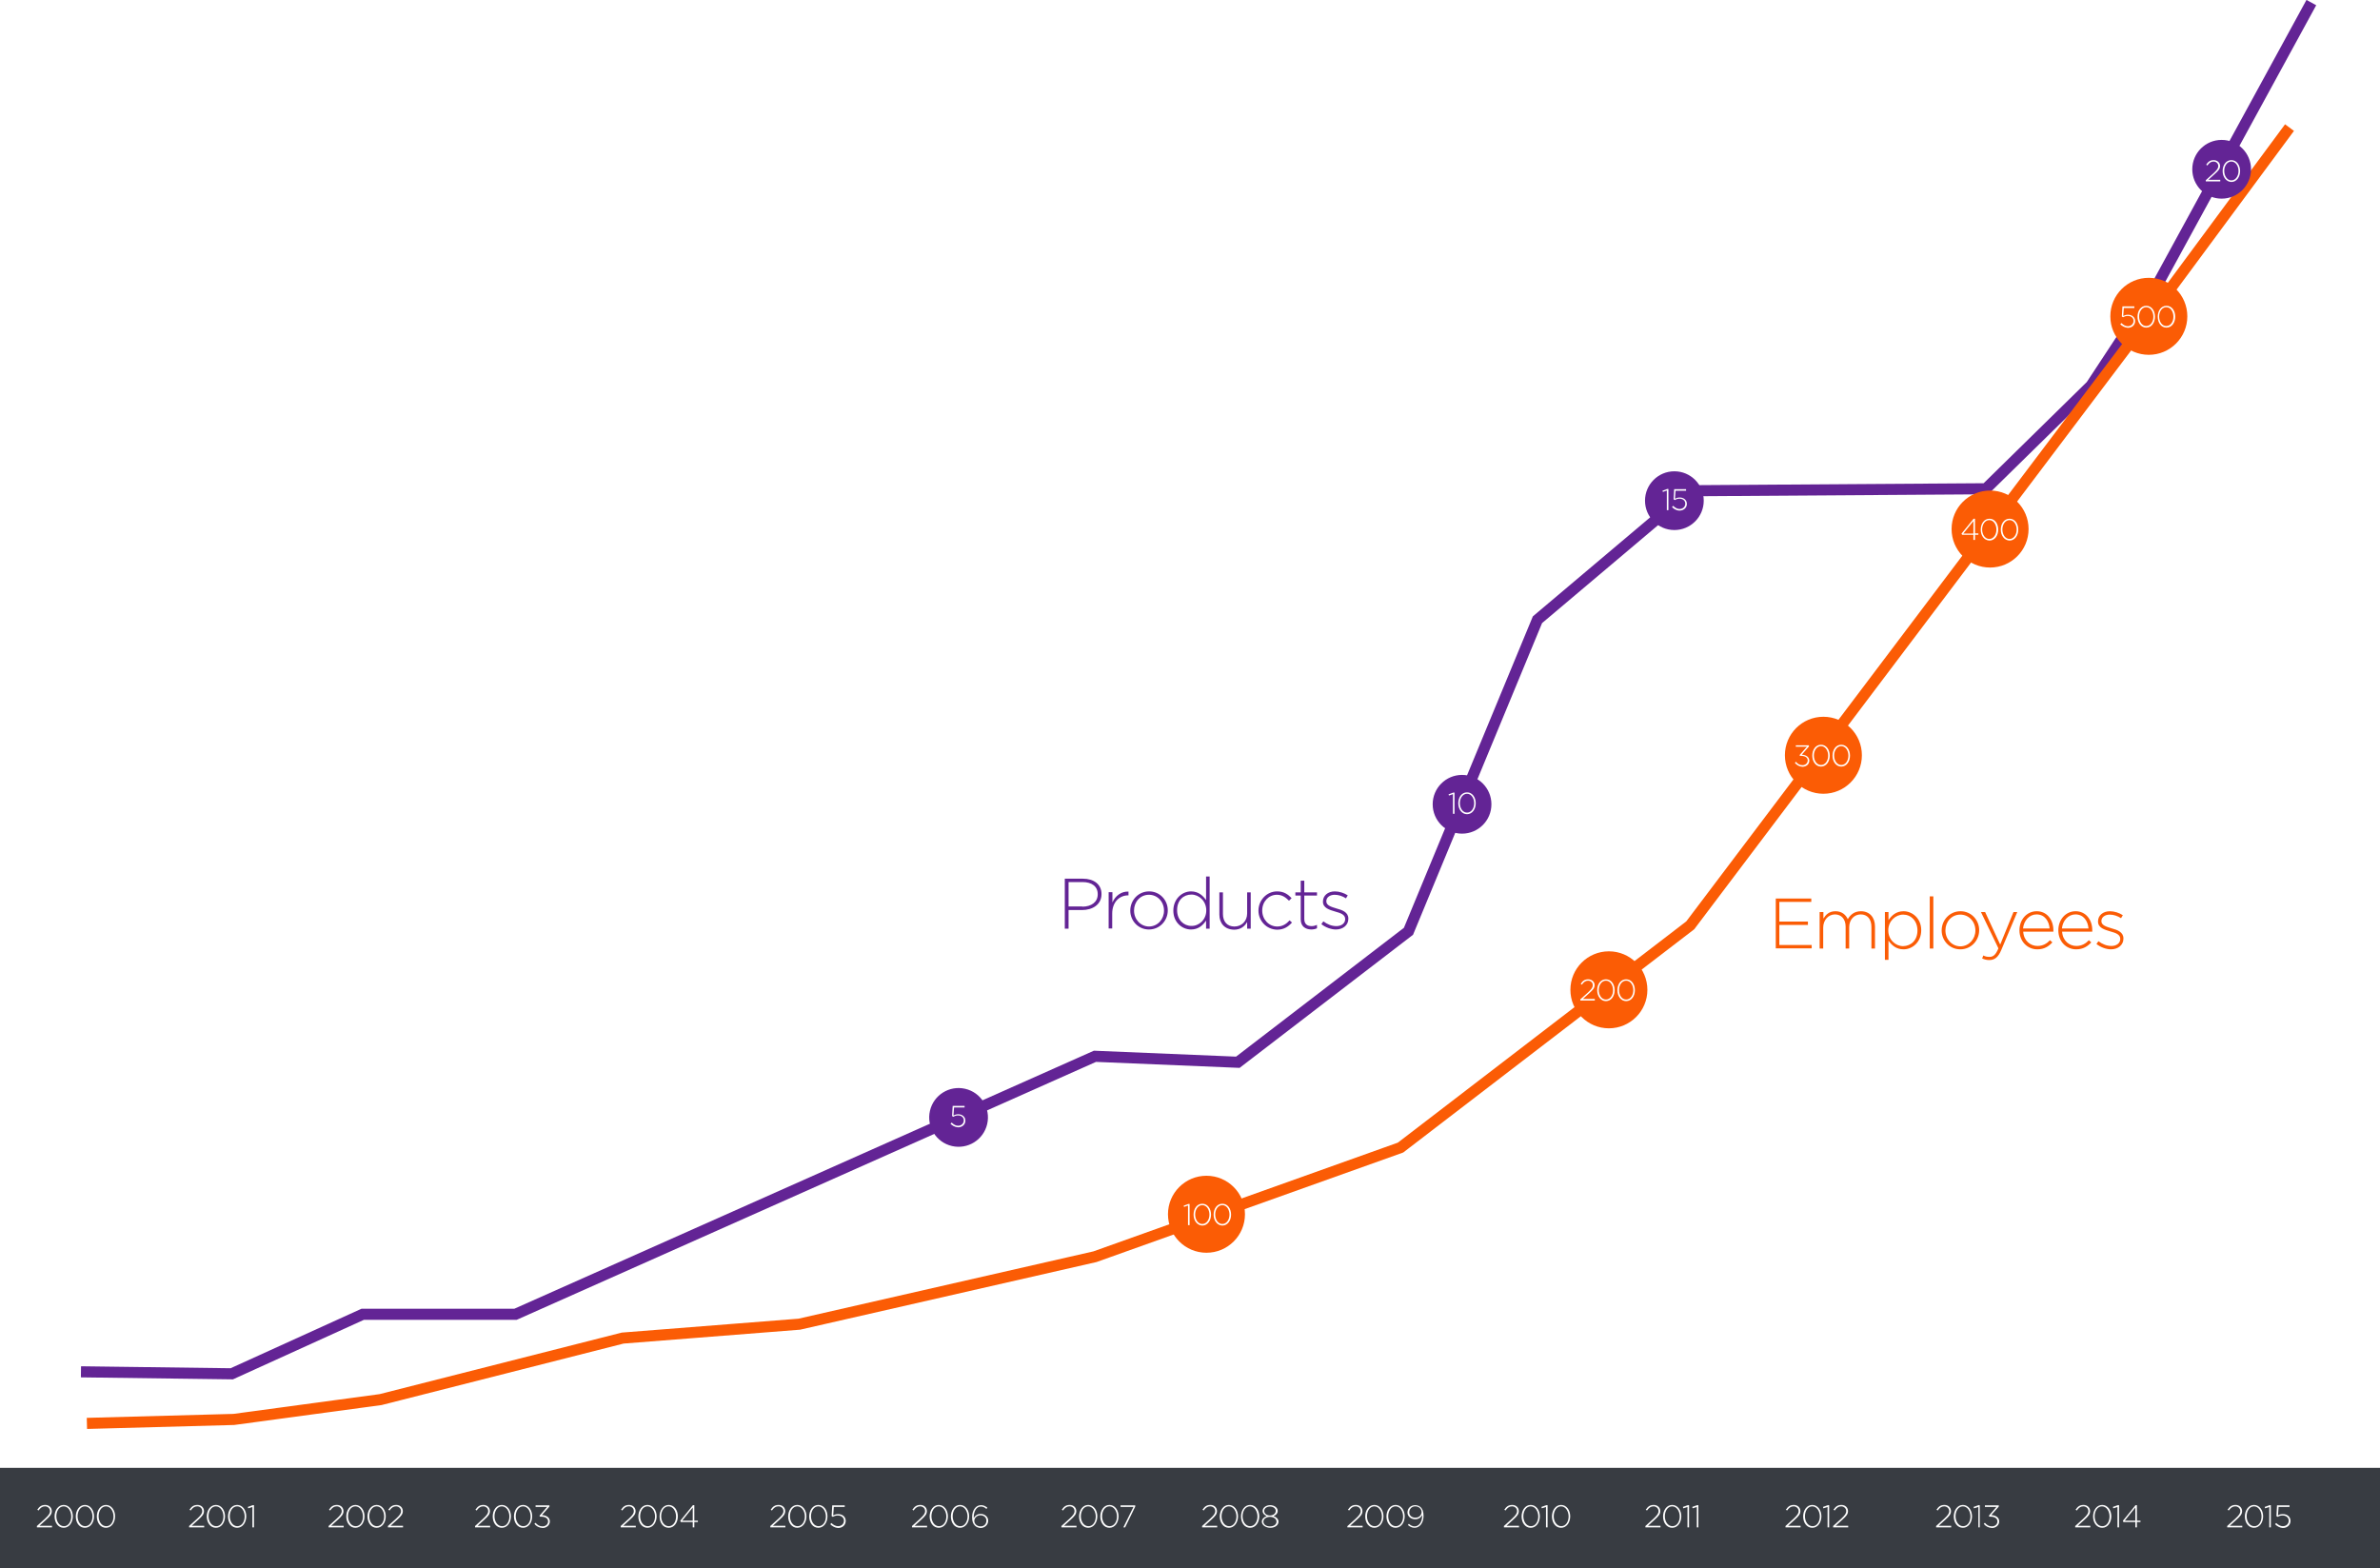 <svg xmlns="http://www.w3.org/2000/svg" xmlns:xlink="http://www.w3.org/1999/xlink" width="1199.4" height="790.3" viewBox="0 0 1199.4 790.3"><pattern x="292.7" y="95.3" width="107.7" height="107.7" patternUnits="userSpaceOnUse" id="a" viewBox="0 -107.7 107.7 107.7" overflow="visible"><path fill="none" d="M0-107.7h107.7V0H0z"/><circle cx="53.8" cy="-53.8" r="3.8" fill="#383C42"/></pattern><path d="M108.5 212.6l-.7.7c.2-.2.5-.4.7-.7z" fill="#FFF"/><path fill="#383C42" d="M0 739.7h1199.4v50.6H0z"/><path fill="none" stroke="#632495" stroke-width="5.59" stroke-miterlimit="10" d="M40.8 691.3l76 1 66-30h77l292-130 72 3 86-66 65-157 77-65 149-1 53-52 33.1-50.3 77.9-142.7"/><g fill="#FFF"><path d="M18.5 769.1l4.2-3.8c1.8-1.7 2.5-2.6 2.5-3.8 0-1.4-1.2-2.4-2.5-2.4-1.4 0-2.3.7-3.3 2.1l-.6-.4c1-1.5 2-2.4 4-2.4 1.9 0 3.3 1.3 3.3 3.1 0 1.5-.8 2.5-2.8 4.3l-3.4 3.1h6.3v.8h-7.6v-.6zM27.5 764.2c0-3.1 1.8-5.8 4.6-5.8s4.6 2.7 4.6 5.7c0 3.1-1.8 5.8-4.6 5.8s-4.6-2.6-4.6-5.7zm8.4 0c0-2.6-1.5-5.1-3.8-5.1s-3.7 2.4-3.7 5 1.5 5 3.8 5c2.2.1 3.7-2.3 3.7-4.9zM38.2 764.2c0-3.1 1.8-5.8 4.6-5.8s4.6 2.7 4.6 5.7c0 3.1-1.8 5.8-4.6 5.8-2.9 0-4.6-2.6-4.6-5.7zm8.4 0c0-2.6-1.5-5.1-3.8-5.1s-3.7 2.4-3.7 5 1.5 5 3.8 5 3.7-2.3 3.7-4.9zM48.8 764.2c0-3.1 1.8-5.8 4.6-5.8s4.6 2.7 4.6 5.7c0 3.1-1.8 5.8-4.6 5.8s-4.6-2.6-4.6-5.7zm8.4 0c0-2.6-1.5-5.1-3.8-5.1s-3.7 2.4-3.7 5 1.5 5 3.8 5c2.3.1 3.7-2.3 3.7-4.9z"/></g><g fill="#FFF"><path d="M388.1 769.1l4.2-3.8c1.8-1.7 2.5-2.6 2.5-3.8 0-1.5-1.2-2.4-2.5-2.4-1.4 0-2.3.7-3.3 2.1l-.6-.4c1-1.5 2-2.4 4-2.4 1.9 0 3.3 1.3 3.3 3.1 0 1.5-.8 2.5-2.8 4.3l-3.4 3.1h6.3v.8h-7.6v-.6zM397.2 764.2c0-3.1 1.8-5.8 4.6-5.8s4.6 2.7 4.6 5.7c0 3.1-1.8 5.8-4.6 5.8s-4.6-2.6-4.6-5.7zm8.4 0c0-2.6-1.5-5.1-3.8-5.1s-3.7 2.4-3.7 5 1.5 5 3.8 5c2.2.1 3.7-2.3 3.7-4.9zM407.8 764.2c0-3.1 1.8-5.8 4.6-5.8s4.6 2.7 4.6 5.7c0 3.1-1.8 5.8-4.6 5.8s-4.6-2.6-4.6-5.7zm8.4 0c0-2.6-1.5-5.1-3.8-5.1s-3.7 2.4-3.7 5 1.5 5 3.8 5 3.7-2.3 3.7-4.9zM418.4 768.1l.6-.6c1 1 2.2 1.6 3.3 1.6 1.8 0 3-1.2 3-2.8 0-1.5-1.3-2.6-3.1-2.6-1 0-1.8.3-2.5.7l-.6-.4.3-5.4h6.3v.8h-5.5l-.3 4.2c.7-.3 1.4-.6 2.5-.6 2.2 0 3.8 1.4 3.8 3.4 0 2.1-1.6 3.6-3.9 3.6-1.5-.1-2.9-.9-3.9-1.9z"/></g><g fill="#FFF"><path d="M459.5 769.1l4.2-3.8c1.8-1.7 2.5-2.6 2.5-3.8 0-1.5-1.2-2.4-2.5-2.4-1.4 0-2.3.7-3.3 2.1l-.6-.4c1-1.5 2-2.4 4-2.4 1.9 0 3.3 1.3 3.3 3.1 0 1.5-.8 2.5-2.8 4.3l-3.4 3.1h6.3v.8h-7.6v-.6zM468.5 764.2c0-3.1 1.8-5.8 4.6-5.8s4.6 2.7 4.6 5.7c0 3.1-1.8 5.8-4.6 5.8s-4.6-2.6-4.6-5.7zm8.4 0c0-2.6-1.5-5.1-3.8-5.1s-3.7 2.4-3.7 5 1.5 5 3.8 5 3.7-2.3 3.7-4.9zM479.2 764.2c0-3.1 1.8-5.8 4.6-5.8s4.6 2.7 4.6 5.7c0 3.1-1.8 5.8-4.6 5.8s-4.6-2.6-4.6-5.7zm8.4 0c0-2.6-1.5-5.1-3.8-5.1s-3.7 2.4-3.7 5 1.5 5 3.8 5c2.2.1 3.7-2.3 3.7-4.9zM491.3 768.8c-.9-.9-1.4-2-1.4-4.3 0-3.4 1.8-6 4.5-6 1.3 0 2.2.5 3.2 1.3l-.5.6c-.9-.8-1.7-1.2-2.8-1.2-2.2 0-3.6 2.3-3.6 5.5v.3c.8-1.3 1.9-2.1 3.5-2.1 2 0 3.8 1.4 3.8 3.4 0 2.1-1.7 3.7-3.9 3.7-1.1-.1-2.2-.5-2.8-1.2zm5.8-2.5c0-1.6-1.3-2.7-3-2.7-1.8 0-3.1 1.4-3.1 2.8 0 1.6 1.4 2.8 3.2 2.8 1.8 0 2.9-1.3 2.9-2.9z"/></g><g fill="#FFF"><path d="M312.7 769.1l4.2-3.8c1.8-1.7 2.5-2.6 2.5-3.8 0-1.5-1.2-2.4-2.5-2.4-1.4 0-2.3.7-3.3 2.1l-.6-.4c1-1.5 2-2.4 4-2.4 1.9 0 3.3 1.3 3.3 3.1 0 1.5-.8 2.5-2.8 4.3l-3.4 3.1h6.3v.8h-7.6v-.6zM321.7 764.2c0-3.1 1.8-5.8 4.6-5.8s4.6 2.7 4.6 5.7c0 3.1-1.8 5.8-4.6 5.8s-4.6-2.6-4.6-5.7zm8.4 0c0-2.6-1.5-5.1-3.8-5.1s-3.7 2.4-3.7 5 1.5 5 3.8 5c2.2.1 3.7-2.3 3.7-4.9zM332.4 764.2c0-3.1 1.8-5.8 4.6-5.8s4.6 2.7 4.6 5.7c0 3.1-1.8 5.8-4.6 5.8-2.9 0-4.6-2.6-4.6-5.7zm8.3 0c0-2.6-1.5-5.1-3.8-5.1s-3.7 2.4-3.7 5 1.5 5 3.8 5 3.7-2.3 3.7-4.9zM349.1 767h-6l-.3-.6 6.4-7.9h.7v7.8h1.8v.7h-1.8v2.7h-.8V767zm0-.7v-6.6l-5.3 6.6h5.3z"/></g><g fill="#FFF"><path d="M165.5 769.1l4.2-3.8c1.8-1.7 2.5-2.6 2.5-3.8 0-1.4-1.2-2.4-2.5-2.4-1.4 0-2.3.7-3.3 2.1l-.6-.4c1-1.5 2-2.4 4-2.4 1.9 0 3.3 1.3 3.3 3.1 0 1.5-.8 2.5-2.8 4.3l-3.4 3.1h6.3v.8h-7.6v-.6zM174.5 764.2c0-3.1 1.8-5.8 4.6-5.8s4.6 2.7 4.6 5.7c0 3.1-1.8 5.8-4.6 5.8s-4.6-2.6-4.6-5.7zm8.4 0c0-2.6-1.5-5.1-3.8-5.1s-3.7 2.4-3.7 5 1.5 5 3.8 5c2.3.1 3.7-2.3 3.7-4.9zM185.2 764.2c0-3.1 1.8-5.8 4.6-5.8s4.6 2.7 4.6 5.7c0 3.1-1.8 5.8-4.6 5.8s-4.6-2.6-4.6-5.7zm8.4 0c0-2.6-1.5-5.1-3.8-5.1s-3.7 2.4-3.7 5 1.5 5 3.8 5 3.7-2.3 3.7-4.9zM195.4 769.1l4.2-3.8c1.8-1.7 2.5-2.6 2.5-3.8 0-1.4-1.2-2.4-2.5-2.4-1.4 0-2.3.7-3.3 2.1l-.6-.4c1-1.5 2-2.4 4-2.4 1.9 0 3.3 1.3 3.3 3.1 0 1.5-.8 2.5-2.8 4.3l-3.4 3.1h6.3v.8h-7.6v-.6z"/></g><g fill="#FFF"><path d="M239.3 769.1l4.2-3.8c1.8-1.7 2.5-2.6 2.5-3.8 0-1.5-1.2-2.4-2.5-2.4-1.4 0-2.3.7-3.3 2.1l-.6-.4c1-1.5 2-2.4 4-2.4 1.9 0 3.3 1.3 3.3 3.1 0 1.5-.8 2.5-2.8 4.3l-3.4 3.1h6.3v.8h-7.6v-.6zM248.3 764.2c0-3.1 1.8-5.8 4.6-5.8s4.6 2.7 4.6 5.7c0 3.1-1.8 5.8-4.6 5.8s-4.6-2.6-4.6-5.7zm8.4 0c0-2.6-1.5-5.1-3.8-5.1s-3.7 2.4-3.7 5 1.5 5 3.8 5c2.3.1 3.7-2.3 3.7-4.9zM259 764.2c0-3.1 1.8-5.8 4.6-5.8s4.6 2.7 4.6 5.7c0 3.1-1.8 5.8-4.6 5.8s-4.6-2.6-4.6-5.7zm8.4 0c0-2.6-1.5-5.1-3.8-5.1s-3.7 2.4-3.7 5 1.5 5 3.8 5 3.7-2.3 3.7-4.9zM269.3 767.9l.6-.5c.9 1.1 2 1.8 3.5 1.8s2.8-1 2.8-2.5c0-1.6-1.5-2.4-3.5-2.4h-.6l-.2-.5 3.8-4.4h-5.8v-.8h7v.6l-3.8 4.3c2.1.1 4 1.1 4 3.2 0 1.9-1.7 3.3-3.6 3.3-1.9-.1-3.3-.9-4.2-2.1z"/></g><g fill="#FFF"><path d="M679 769.1l4.2-3.8c1.8-1.7 2.5-2.6 2.5-3.8 0-1.5-1.2-2.4-2.5-2.4-1.4 0-2.3.7-3.3 2.1l-.6-.4c1-1.5 2-2.4 4-2.4 1.9 0 3.3 1.3 3.3 3.1 0 1.5-.8 2.5-2.8 4.3l-3.4 3.1h6.3v.8H679v-.6zM688 764.2c0-3.1 1.8-5.8 4.6-5.8s4.6 2.7 4.6 5.7c0 3.1-1.8 5.8-4.6 5.8s-4.6-2.6-4.6-5.7zm8.4 0c0-2.6-1.5-5.1-3.8-5.1s-3.7 2.4-3.7 5 1.5 5 3.8 5c2.3.1 3.7-2.3 3.7-4.9zM698.7 764.2c0-3.1 1.8-5.8 4.6-5.8s4.6 2.7 4.6 5.7c0 3.1-1.8 5.8-4.6 5.8s-4.6-2.6-4.6-5.7zm8.4 0c0-2.6-1.5-5.1-3.8-5.1s-3.7 2.4-3.7 5 1.5 5 3.8 5 3.7-2.3 3.7-4.9zM716.7 763.9v-.4c-.7 1.3-1.9 2.1-3.5 2.1-2.2 0-3.9-1.5-3.9-3.4 0-2.1 1.6-3.7 3.9-3.7 1.2 0 2.2.5 2.8 1.1.9.9 1.4 2.1 1.4 4.3 0 3.5-1.9 6-4.5 6-1.4 0-2.4-.6-3.4-1.4l.5-.6c.9.8 1.8 1.3 2.9 1.3 2.3 0 3.8-2.4 3.8-5.3zm-.3-1.9c0-1.6-1.3-2.9-3.2-2.9-1.8 0-3 1.4-3 3s1.3 2.7 3 2.7c2 .1 3.2-1.4 3.2-2.8z"/></g><g fill="#FFF"><path d="M899.7 769.1l4.2-3.8c1.8-1.7 2.5-2.6 2.5-3.8 0-1.4-1.2-2.4-2.5-2.4-1.4 0-2.3.7-3.3 2.1l-.6-.4c1-1.5 2-2.4 4-2.4 1.9 0 3.3 1.3 3.3 3.1 0 1.5-.8 2.5-2.8 4.3l-3.4 3.1h6.3v.8h-7.6v-.6zM908.7 764.2c0-3.1 1.8-5.8 4.6-5.8s4.6 2.7 4.6 5.7c0 3.1-1.8 5.8-4.6 5.8s-4.6-2.6-4.6-5.7zm8.4 0c0-2.6-1.5-5.1-3.8-5.1s-3.7 2.4-3.7 5 1.5 5 3.8 5c2.2.1 3.7-2.3 3.7-4.9zM921.1 759.4l-2.2.7-.2-.7 2.5-.9h.6v11.2h-.8v-10.3zM923.7 769.1l4.2-3.8c1.8-1.7 2.5-2.6 2.5-3.8 0-1.4-1.2-2.4-2.5-2.4-1.4 0-2.3.7-3.3 2.1l-.6-.4c1-1.5 2-2.4 4-2.4 1.9 0 3.3 1.3 3.3 3.1 0 1.5-.8 2.5-2.8 4.3l-3.4 3.1h6.3v.8h-7.6v-.6z"/></g><g fill="#FFF"><path d="M1045.7 769.1l4.2-3.8c1.8-1.7 2.5-2.6 2.5-3.8 0-1.5-1.2-2.4-2.5-2.4-1.4 0-2.3.7-3.3 2.1l-.6-.4c1-1.5 2-2.4 4-2.4 1.9 0 3.3 1.3 3.3 3.1 0 1.5-.8 2.5-2.8 4.3l-3.4 3.1h6.3v.8h-7.6v-.6zM1054.8 764.2c0-3.1 1.8-5.8 4.6-5.8s4.6 2.7 4.6 5.7c0 3.1-1.8 5.8-4.6 5.8s-4.6-2.6-4.6-5.7zm8.3 0c0-2.6-1.5-5.1-3.8-5.1s-3.7 2.4-3.7 5 1.5 5 3.8 5c2.3.1 3.7-2.3 3.7-4.9zM1067.2 759.4l-2.2.7-.2-.7 2.5-.9h.6v11.2h-.8v-10.3zM1076.1 767h-6l-.3-.6 6.4-7.9h.7v7.8h1.8v.7h-1.8v2.7h-.8V767zm0-.7v-6.6l-5.3 6.6h5.3z"/></g><g fill="#FFF"><path d="M605.7 769.1l4.2-3.8c1.8-1.7 2.5-2.6 2.5-3.8 0-1.5-1.2-2.4-2.5-2.4-1.4 0-2.3.7-3.3 2.1l-.6-.4c1-1.5 2-2.4 4-2.4 1.9 0 3.3 1.3 3.3 3.1 0 1.5-.8 2.5-2.8 4.3l-3.4 3.1h6.3v.8h-7.6v-.6zM614.7 764.2c0-3.1 1.8-5.8 4.6-5.8s4.6 2.7 4.6 5.7c0 3.1-1.8 5.8-4.6 5.8s-4.6-2.6-4.6-5.7zm8.4 0c0-2.6-1.5-5.1-3.8-5.1s-3.7 2.4-3.7 5 1.5 5 3.8 5c2.2.1 3.7-2.3 3.7-4.9zM625.4 764.2c0-3.1 1.8-5.8 4.6-5.8s4.6 2.7 4.6 5.7c0 3.1-1.8 5.8-4.6 5.8-2.9 0-4.6-2.6-4.6-5.7zm8.3 0c0-2.6-1.5-5.1-3.8-5.1s-3.7 2.4-3.7 5 1.5 5 3.8 5 3.7-2.3 3.7-4.9zM635.9 766.8c0-1.3 1.1-2.3 2.5-2.8-1.1-.4-2.1-1.3-2.1-2.6 0-1.7 1.8-2.9 3.8-2.9s3.8 1.2 3.8 2.9c0 1.3-1 2.2-2.1 2.6 1.4.5 2.5 1.5 2.5 2.8 0 1.8-1.8 3.1-4.1 3.1s-4.3-1.3-4.3-3.1zm7.4 0c0-1.4-1.5-2.4-3.3-2.4-1.8 0-3.3 1-3.3 2.4 0 1.3 1.2 2.4 3.3 2.4 2.1 0 3.3-1.1 3.3-2.4zm-.4-5.4c0-1.3-1.3-2.2-2.9-2.2s-2.9.9-2.9 2.2c0 1.4 1.3 2.3 2.9 2.3s2.9-1 2.9-2.3z"/></g><g fill="#FFF"><path d="M534.8 769.1l4.2-3.8c1.8-1.7 2.5-2.6 2.5-3.8 0-1.5-1.2-2.4-2.5-2.4-1.4 0-2.3.7-3.3 2.1l-.6-.4c1-1.5 2-2.4 4-2.4 1.9 0 3.3 1.3 3.3 3.1 0 1.5-.8 2.5-2.8 4.3l-3.4 3.1h6.3v.8h-7.6v-.6zM543.8 764.2c0-3.1 1.8-5.8 4.6-5.8s4.6 2.7 4.6 5.7c0 3.1-1.8 5.8-4.6 5.8s-4.6-2.6-4.6-5.7zm8.4 0c0-2.6-1.5-5.1-3.8-5.1s-3.7 2.4-3.7 5 1.5 5 3.8 5c2.3.1 3.7-2.3 3.7-4.9zM554.5 764.2c0-3.1 1.8-5.8 4.6-5.8s4.6 2.7 4.6 5.7c0 3.1-1.8 5.8-4.6 5.8s-4.6-2.6-4.6-5.7zm8.4 0c0-2.6-1.5-5.1-3.8-5.1s-3.7 2.4-3.7 5 1.5 5 3.8 5 3.7-2.3 3.7-4.9zM571.2 759.4h-6.5v-.8h7.4v.6l-5.1 10.5h-.9l5.1-10.3z"/></g><g fill="#FFF"><path d="M757.8 769.1l4.2-3.8c1.8-1.7 2.5-2.6 2.5-3.8 0-1.5-1.2-2.4-2.5-2.4-1.4 0-2.3.7-3.3 2.1l-.6-.4c1-1.5 2-2.4 4-2.4 1.9 0 3.3 1.3 3.3 3.1 0 1.5-.8 2.5-2.8 4.3l-3.4 3.1h6.3v.8h-7.6v-.6zM766.8 764.2c0-3.1 1.8-5.8 4.6-5.8s4.6 2.7 4.6 5.7c0 3.1-1.8 5.8-4.6 5.8s-4.6-2.6-4.6-5.7zm8.4 0c0-2.6-1.5-5.1-3.8-5.1s-3.7 2.4-3.7 5 1.5 5 3.8 5 3.7-2.3 3.7-4.9zM779.2 759.4l-2.2.7-.2-.7 2.5-.9h.6v11.2h-.8v-10.3zM782.1 764.2c0-3.1 1.8-5.8 4.6-5.8s4.6 2.7 4.6 5.7c0 3.1-1.8 5.8-4.6 5.8s-4.6-2.6-4.6-5.7zm8.4 0c0-2.6-1.5-5.1-3.8-5.1s-3.7 2.4-3.7 5 1.5 5 3.8 5 3.7-2.3 3.7-4.9z"/></g><g fill="#FFF"><path d="M829.1 769.1l4.2-3.8c1.8-1.7 2.5-2.6 2.5-3.8 0-1.4-1.2-2.4-2.5-2.4-1.4 0-2.3.7-3.3 2.1l-.6-.4c1-1.5 2-2.4 4-2.4 1.9 0 3.3 1.3 3.3 3.1 0 1.5-.8 2.5-2.8 4.3l-3.4 3.1h6.3v.8h-7.6v-.6zM838.1 764.2c0-3.1 1.8-5.8 4.6-5.8s4.6 2.7 4.6 5.7c0 3.1-1.8 5.8-4.6 5.8s-4.6-2.6-4.6-5.7zm8.4 0c0-2.6-1.5-5.1-3.8-5.1s-3.7 2.4-3.7 5 1.5 5 3.8 5 3.7-2.3 3.7-4.9zM850.5 759.4l-2.2.7-.2-.7 2.5-.9h.6v11.2h-.8v-10.3zM855.2 759.4l-2.2.7-.2-.7 2.5-.9h.6v11.2h-.8v-10.3z"/></g><g fill="#FFF"><path d="M975.6 769.1l4.2-3.8c1.8-1.7 2.5-2.6 2.5-3.8 0-1.4-1.2-2.4-2.5-2.4-1.4 0-2.3.7-3.3 2.1l-.6-.4c1-1.5 2-2.4 4-2.4 1.9 0 3.3 1.3 3.3 3.1 0 1.5-.8 2.5-2.8 4.3l-3.4 3.1h6.3v.8h-7.6v-.6zM984.6 764.2c0-3.1 1.8-5.8 4.6-5.8s4.6 2.7 4.6 5.7c0 3.1-1.8 5.8-4.6 5.8s-4.6-2.6-4.6-5.7zm8.4 0c0-2.6-1.5-5.1-3.8-5.1s-3.7 2.4-3.7 5 1.5 5 3.8 5 3.7-2.3 3.7-4.9zM997 759.4l-2.2.7-.2-.7 2.5-.9h.6v11.2h-.7v-10.3zM999.7 767.9l.6-.5c.9 1.1 2 1.8 3.5 1.8s2.8-1 2.8-2.5c0-1.6-1.5-2.4-3.5-2.4h-.6l-.2-.5 3.8-4.4h-5.8v-.8h7v.6l-3.8 4.3c2.1.1 4 1.1 4 3.2 0 1.9-1.7 3.3-3.6 3.3-1.9-.1-3.3-.9-4.2-2.1z"/></g><g fill="#FFF"><path d="M95.2 769.1l4.2-3.8c1.8-1.7 2.5-2.6 2.5-3.8 0-1.5-1.2-2.4-2.5-2.4-1.4 0-2.3.7-3.3 2.1l-.6-.4c1-1.5 2-2.4 4-2.4 1.9 0 3.3 1.3 3.3 3.1 0 1.5-.8 2.5-2.8 4.3l-3.4 3.1h6.3v.8h-7.6v-.6zM104.2 764.2c0-3.1 1.8-5.8 4.6-5.8s4.6 2.7 4.6 5.7c0 3.1-1.8 5.8-4.6 5.8s-4.6-2.6-4.6-5.7zm8.4 0c0-2.6-1.5-5.1-3.8-5.1s-3.7 2.4-3.7 5 1.5 5 3.8 5c2.3.1 3.7-2.3 3.7-4.9zM114.9 764.2c0-3.1 1.8-5.8 4.6-5.8s4.6 2.7 4.6 5.7c0 3.1-1.8 5.8-4.6 5.8s-4.6-2.6-4.6-5.7zm8.4 0c0-2.6-1.5-5.1-3.8-5.1s-3.7 2.4-3.7 5 1.5 5 3.8 5 3.7-2.3 3.7-4.9zM127.3 759.4l-2.2.7-.2-.7 2.5-.9h.6v11.2h-.8v-10.3z"/></g><g fill="#FFF"><path d="M1122.3 769.1l4.2-3.8c1.8-1.7 2.5-2.6 2.5-3.8 0-1.4-1.2-2.4-2.5-2.4-1.4 0-2.3.7-3.3 2.1l-.6-.4c1-1.5 2-2.4 4-2.4 1.9 0 3.3 1.3 3.3 3.1 0 1.5-.8 2.5-2.8 4.3l-3.4 3.1h6.3v.8h-7.6v-.6zM1131.3 764.2c0-3.1 1.8-5.8 4.6-5.8s4.6 2.7 4.6 5.7c0 3.1-1.8 5.8-4.6 5.8s-4.6-2.6-4.6-5.7zm8.4 0c0-2.6-1.5-5.1-3.8-5.1s-3.7 2.4-3.7 5 1.5 5 3.8 5c2.3.1 3.7-2.3 3.7-4.9zM1143.7 759.4l-2.2.7-.2-.7 2.5-.9h.6v11.2h-.8v-10.3zM1146.5 768.1l.6-.6c1 1 2.2 1.6 3.3 1.6 1.8 0 3-1.2 3-2.8 0-1.5-1.3-2.6-3.1-2.6-1 0-1.8.3-2.5.7l-.6-.4.3-5.4h6.3v.8h-5.5l-.3 4.2c.7-.4 1.4-.6 2.5-.6 2.2 0 3.8 1.4 3.8 3.4 0 2.1-1.6 3.6-3.9 3.6-1.5-.1-2.9-.9-3.9-1.9z"/></g><g fill="#FB5C05"><path d="M894.9 452.8h17.9v1.7h-16.1v9.9h14.4v1.7h-14.4v10.1H913v1.7h-18.1v-25.1zM917.1 459.6h1.8v3.3c1.2-1.9 2.8-3.7 6.1-3.7 3.2 0 5.2 1.8 6.2 4 1.2-2.1 3.2-4 6.6-4 4.4 0 7.1 3.1 7.1 7.7V478h-1.8v-10.9c0-4-2.1-6.3-5.4-6.3-3.1 0-5.8 2.4-5.8 6.5V478h-1.8v-11c0-3.8-2.1-6.2-5.4-6.2s-5.9 2.9-5.9 6.6V478H917v-18.4zM949.9 459.6h1.8v4.1c1.6-2.4 3.9-4.5 7.6-4.5 4.4 0 8.9 3.6 8.9 9.5v.1c0 6-4.5 9.6-8.9 9.6-3.7 0-6-2.1-7.6-4.4v9.7h-1.8v-24.1zm16.4 9.3c0-4.9-3.3-8-7.2-8-3.8 0-7.5 3.2-7.5 7.9v.1c0 4.7 3.7 7.9 7.5 7.9 4-.1 7.2-3 7.2-7.9zM972.5 451.7h1.8V478h-1.8v-26.3zM978.5 468.9c0-5.2 4-9.7 9.5-9.7 5.4 0 9.4 4.4 9.4 9.5v.1c0 5.1-4 9.6-9.5 9.6-5.4 0-9.4-4.4-9.4-9.5zm17 0c0-4.5-3.3-8-7.6-8-4.4 0-7.5 3.6-7.5 7.9v.1c0 4.4 3.3 8 7.6 8 4.3-.1 7.5-3.7 7.5-8zM1014.7 459.6h1.9l-8 19c-1.6 3.9-3.5 5.2-6.1 5.2-1.4 0-2.4-.3-3.6-.8l.6-1.5c1 .5 1.8.7 3.1.7 1.9 0 3.2-1.1 4.5-4.3l-8.8-18.3h2.1l7.6 16.4 6.7-16.4zM1017.7 468.8c0-5.4 3.7-9.6 8.7-9.6 5.1 0 8.4 4.2 8.4 9.6v.7h-15.2c.3 4.6 3.6 7.2 7.2 7.2 2.8 0 4.8-1.3 6.3-2.9l1.2 1.1c-1.9 2-4.1 3.5-7.6 3.5-4.8 0-9-3.8-9-9.6zm15.2-.9c-.3-3.7-2.4-7.1-6.6-7.1-3.6 0-6.4 3.1-6.8 7.1h13.4zM1037.3 468.8c0-5.4 3.7-9.6 8.7-9.6 5.1 0 8.4 4.2 8.4 9.6v.7h-15.2c.3 4.6 3.6 7.2 7.2 7.2 2.8 0 4.8-1.3 6.3-2.9l1.2 1.1c-1.9 2-4.1 3.5-7.6 3.5-4.9 0-9-3.8-9-9.6zm15.2-.9c-.3-3.7-2.4-7.1-6.6-7.1-3.6 0-6.4 3.1-6.8 7.1h13.4zM1056.5 475.7l1-1.4c2 1.5 4.2 2.4 6.6 2.4 2.5 0 4.4-1.4 4.4-3.5v-.1c0-2.2-2.3-3-4.9-3.7-3-.9-6.3-1.8-6.3-5v-.1c0-3 2.5-5.1 6-5.1 2.2 0 4.7.8 6.5 2l-.9 1.5c-1.7-1.1-3.7-1.8-5.7-1.8-2.5 0-4.2 1.4-4.2 3.2v.1c0 2.1 2.5 2.8 5.1 3.6 3 .8 6 1.9 6 5.1v.1c0 3.3-2.8 5.4-6.3 5.4-2.4 0-5.3-1.1-7.3-2.7z"/></g><g fill="#632495"><path d="M536.6 442.8h9.1c5.5 0 9.4 2.8 9.4 7.7v.1c0 5.3-4.6 8-9.8 8h-6.8v9.4h-1.9v-25.2zm8.8 14.1c4.7 0 7.8-2.4 7.8-6.2v-.1c0-4-3.1-6.1-7.6-6.1h-7.1v12.3h6.9zM558.8 449.6h1.8v5.2c1.4-3.3 4.5-5.7 8.1-5.5v1.9h-.2c-4.2 0-8 3.2-8 9.2v7.5h-1.8v-18.3zM569.6 458.9c0-5.2 4-9.7 9.5-9.7 5.4 0 9.4 4.4 9.4 9.5v.1c0 5.1-4 9.6-9.5 9.6-5.4 0-9.4-4.4-9.4-9.5zm17 0c0-4.5-3.3-8-7.6-8-4.4 0-7.5 3.6-7.5 7.9v.1c0 4.4 3.3 8 7.6 8 4.4-.1 7.5-3.7 7.5-8zM591.3 458.9c0-6 4.5-9.7 8.9-9.7 3.7 0 6 2.1 7.6 4.4v-11.9h1.8V468h-1.8v-4.1c-1.6 2.4-3.9 4.5-7.6 4.5-4.4 0-8.9-3.5-8.9-9.5zm16.6-.1c0-4.8-3.7-8-7.5-8-4 0-7.2 2.9-7.2 7.8v.1c0 4.8 3.3 7.9 7.2 7.9 3.8.1 7.5-3.1 7.5-7.8zM614.5 460.9v-11.2h1.8v10.9c0 3.8 2.1 6.3 5.8 6.3 3.6 0 6.4-2.7 6.4-6.6v-10.6h1.8V468h-1.8v-3.4c-1.2 2.2-3.3 3.9-6.6 3.9-4.7-.1-7.4-3.2-7.4-7.6zM634.2 458.9c0-5.2 4.1-9.7 9.4-9.7 3.5 0 5.6 1.6 7.3 3.4l-1.3 1.3c-1.6-1.6-3.4-3-6.1-3-4.2 0-7.4 3.5-7.4 7.9v.1c0 4.4 3.3 8 7.6 8 2.6 0 4.6-1.3 6.2-3.1l1.2 1.1c-1.9 2.1-4.1 3.6-7.5 3.6-5.4-.1-9.4-4.5-9.4-9.6zM655.5 463.3v-12h-2.7v-1.6h2.7v-5.9h1.8v5.9h6.4v1.6h-6.4v11.8c0 2.6 1.5 3.6 3.7 3.6.9 0 1.7-.2 2.7-.6v1.7c-.9.4-1.8.6-3 .6-2.9-.1-5.2-1.6-5.2-5.1zM665.9 465.7l1-1.4c2 1.5 4.2 2.4 6.6 2.4 2.5 0 4.4-1.4 4.4-3.5v-.1c0-2.2-2.3-3-4.9-3.7-3-.9-6.3-1.8-6.3-5v-.1c0-3 2.5-5.1 6-5.1 2.2 0 4.7.8 6.5 2l-.9 1.5c-1.7-1.1-3.7-1.8-5.7-1.8-2.5 0-4.2 1.4-4.2 3.2v.1c0 2.1 2.5 2.8 5.1 3.6 3 .8 6 1.9 6 5.1v.1c0 3.3-2.8 5.4-6.3 5.4-2.4 0-5.3-1.1-7.3-2.7z"/></g><path fill="none" stroke="#FB5C05" stroke-width="5.59" stroke-miterlimit="10" d="M43.8 717.3l74-2 74-10 122-31 89-7 149-34 154-55 146-112 231-306 71-96"/><pattern id="b" xlink:href="#a" patternTransform="translate(-37.393 1.972)"/><circle cx="81.2" cy="215.8" r="3.8" fill="url(#b)"/><circle cx="1082.9" cy="159.4" r="19.4" fill="#FB5C05"/><g fill="#FFF"><path d="M1068.5 163.4l.6-.6c1 1 2.1 1.6 3.2 1.6 1.7 0 2.9-1.2 2.9-2.7 0-1.5-1.2-2.5-2.9-2.5-1 0-1.7.3-2.4.7l-.6-.4.3-5.1h6v.8h-5.3l-.3 4c.7-.3 1.4-.6 2.4-.6 2 0 3.6 1.3 3.6 3.2 0 2-1.6 3.4-3.7 3.4-1.5-.1-2.9-.9-3.8-1.8zM1077.2 159.6c0-3 1.7-5.5 4.4-5.5s4.4 2.5 4.4 5.5c0 2.9-1.7 5.5-4.4 5.5s-4.4-2.6-4.4-5.5zm8 0c0-2.5-1.4-4.8-3.6-4.8s-3.6 2.3-3.6 4.7c0 2.5 1.4 4.8 3.6 4.8s3.6-2.2 3.6-4.7zM1087.4 159.6c0-3 1.7-5.5 4.4-5.5s4.4 2.5 4.4 5.5c0 2.9-1.7 5.5-4.4 5.5-2.8 0-4.4-2.6-4.4-5.5zm7.9 0c0-2.5-1.4-4.8-3.6-4.8s-3.6 2.3-3.6 4.7c0 2.5 1.4 4.8 3.6 4.8s3.6-2.2 3.6-4.7z"/></g><circle cx="1002.9" cy="266.6" r="19.4" fill="#FB5C05"/><g fill="#FFF"><path d="M994.5 269.5h-5.7l-.3-.6 6.1-7.5h.7v7.4h1.7v.7h-1.7v2.6h-.8v-2.6zm0-.6v-6.3l-5.1 6.3h5.1zM998.2 266.9c0-3 1.7-5.5 4.4-5.5s4.4 2.5 4.4 5.5c0 2.9-1.7 5.5-4.4 5.5-2.8-.1-4.4-2.6-4.4-5.5zm7.9 0c0-2.5-1.4-4.8-3.6-4.8s-3.6 2.3-3.6 4.7c0 2.5 1.4 4.8 3.6 4.8s3.6-2.3 3.6-4.7zM1008.3 266.9c0-3 1.7-5.5 4.4-5.5s4.4 2.5 4.4 5.5c0 2.9-1.7 5.5-4.4 5.5-2.7-.1-4.4-2.6-4.4-5.5zm8 0c0-2.5-1.4-4.8-3.6-4.8s-3.6 2.3-3.6 4.7c0 2.5 1.4 4.8 3.6 4.8s3.6-2.3 3.6-4.7z"/></g><circle cx="918.9" cy="380.6" r="19.4" fill="#FB5C05"/><g fill="#FFF"><path d="M904.5 384.4l.6-.5c.8 1.1 1.9 1.7 3.3 1.7s2.6-1 2.6-2.4c0-1.5-1.4-2.3-3.3-2.3h-.6l-.2-.4 3.7-4.2H905v-.7h6.6v.6l-3.6 4.1c2 .1 3.8 1.1 3.8 3s-1.6 3.1-3.5 3.1c-1.6-.1-2.9-.9-3.8-2zM913.3 380.8c0-3 1.7-5.5 4.4-5.5s4.4 2.5 4.4 5.5c0 2.9-1.7 5.5-4.4 5.5s-4.4-2.6-4.4-5.5zm8 0c0-2.5-1.4-4.8-3.6-4.8s-3.6 2.3-3.6 4.7c0 2.5 1.4 4.8 3.6 4.8s3.6-2.2 3.6-4.7zM923.5 380.8c0-3 1.7-5.5 4.4-5.5s4.4 2.5 4.4 5.5c0 2.9-1.7 5.5-4.4 5.5s-4.4-2.6-4.4-5.5zm8 0c0-2.5-1.4-4.8-3.6-4.8s-3.6 2.3-3.6 4.7c0 2.5 1.4 4.8 3.6 4.8s3.6-2.2 3.6-4.7z"/></g><circle cx="810.8" cy="498.8" r="19.4" fill="#FB5C05"/><g fill="#FFF"><path d="M796.3 503.7l4-3.6c1.7-1.6 2.4-2.5 2.4-3.6 0-1.4-1.1-2.3-2.4-2.3-1.3 0-2.2.7-3.1 2l-.6-.4c.9-1.4 1.9-2.3 3.8-2.3 1.8 0 3.2 1.3 3.2 2.9 0 1.5-.8 2.4-2.7 4.1l-3.2 2.9h6v.8h-7.3v-.5zM804.9 499c0-3 1.7-5.5 4.4-5.5s4.4 2.5 4.4 5.5c0 2.9-1.7 5.5-4.4 5.5s-4.4-2.6-4.4-5.5zm8 0c0-2.5-1.4-4.8-3.6-4.8s-3.6 2.3-3.6 4.7c0 2.5 1.4 4.8 3.6 4.8s3.6-2.2 3.6-4.7zM815.1 499c0-3 1.7-5.5 4.4-5.5s4.4 2.5 4.4 5.5c0 2.9-1.7 5.5-4.4 5.5s-4.4-2.6-4.4-5.5zm8 0c0-2.5-1.4-4.8-3.6-4.8s-3.6 2.3-3.6 4.7c0 2.5 1.4 4.8 3.6 4.8s3.6-2.2 3.6-4.7z"/></g><circle cx="608" cy="611.9" r="19.4" fill="#FB5C05"/><g fill="#FFF"><path d="M598.7 607.5l-2 .7-.2-.6 2.4-.9h.6v10.7h-.8v-9.9zM601.5 612.1c0-3 1.7-5.5 4.4-5.5s4.4 2.5 4.4 5.5c0 2.9-1.7 5.5-4.4 5.5-2.7-.1-4.4-2.6-4.4-5.5zm8 0c0-2.5-1.4-4.8-3.6-4.8s-3.6 2.3-3.6 4.7c0 2.5 1.4 4.8 3.6 4.8s3.6-2.3 3.6-4.7zM611.6 612.1c0-3 1.7-5.5 4.4-5.5s4.4 2.5 4.4 5.5c0 2.9-1.7 5.5-4.4 5.5-2.7-.1-4.4-2.6-4.4-5.5zm8 0c0-2.5-1.4-4.8-3.6-4.8s-3.6 2.3-3.6 4.7c0 2.5 1.4 4.8 3.6 4.8s3.6-2.3 3.6-4.7z"/></g><ellipse transform="rotate(-77 483.036 563.054)" cx="483" cy="563.1" rx="14.8" ry="14.8" fill="#632495"/><path d="M479 566.3l.6-.6c1 1 2.1 1.6 3.2 1.6 1.7 0 2.9-1.2 2.9-2.7 0-1.5-1.2-2.5-2.9-2.5-1 0-1.7.3-2.4.7l-.6-.4.3-5.1h6v.8h-5.3l-.3 4c.7-.3 1.4-.6 2.4-.6 2 0 3.6 1.3 3.6 3.2 0 2-1.6 3.4-3.7 3.4-1.6-.1-2.9-.9-3.8-1.8z" fill="#FFF"/><circle cx="843.8" cy="252.3" r="14.8" fill="#632495"/><g fill="#FFF"><path d="M840 247.2l-2 .7-.2-.6 2.4-.9h.6v10.7h-.8v-9.9zM842.6 255.5l.6-.6c1 1 2.1 1.6 3.2 1.6 1.7 0 2.9-1.2 2.9-2.7 0-1.5-1.2-2.5-2.9-2.5-1 0-1.7.3-2.4.7l-.6-.4.3-5.1h6v.8h-5.3l-.3 4c.7-.3 1.4-.6 2.4-.6 2 0 3.6 1.3 3.6 3.2 0 2-1.6 3.4-3.7 3.4-1.5 0-2.9-.8-3.8-1.8z"/></g><circle cx="1119.6" cy="85.3" r="14.8" fill="#632495"/><g fill="#FFF"><path d="M1111.5 90.9l4-3.6c1.7-1.6 2.4-2.5 2.4-3.6 0-1.4-1.1-2.3-2.4-2.3-1.3 0-2.2.7-3.1 2l-.6-.4c.9-1.4 1.9-2.3 3.8-2.3 1.8 0 3.2 1.3 3.2 2.9 0 1.5-.8 2.4-2.7 4.1l-3.2 2.9h6v.8h-7.3v-.5zM1120.1 86.2c0-3 1.7-5.5 4.4-5.5s4.4 2.5 4.4 5.5c0 2.9-1.7 5.5-4.4 5.5-2.7-.1-4.4-2.6-4.4-5.5zm8 0c0-2.5-1.4-4.8-3.6-4.8s-3.6 2.3-3.6 4.7c0 2.5 1.4 4.8 3.6 4.8s3.6-2.3 3.6-4.7z"/></g><circle cx="736.8" cy="405.3" r="14.8" fill="#632495"/><g fill="#FFF"><path d="M732.2 400.2l-2 .7-.2-.6 2.4-.9h.6v10.7h-.8v-9.9zM734.9 404.8c0-3 1.7-5.5 4.4-5.5s4.4 2.5 4.4 5.5c0 2.9-1.7 5.5-4.4 5.5s-4.4-2.6-4.4-5.5zm8 0c0-2.5-1.4-4.8-3.6-4.8s-3.6 2.3-3.6 4.7c0 2.5 1.4 4.8 3.6 4.8s3.6-2.2 3.6-4.7z"/></g></svg>